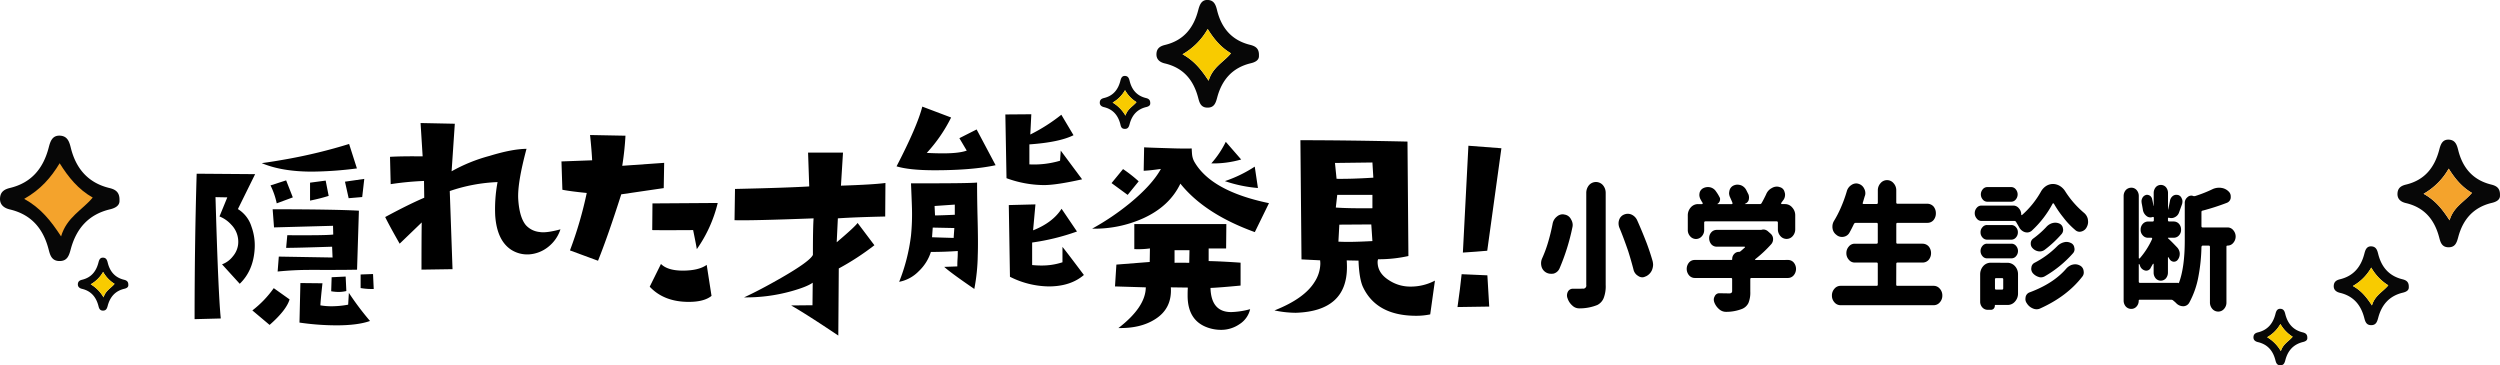 <svg xmlns="http://www.w3.org/2000/svg" viewBox="0 0 1059.28 154.78"><defs><style>.cls-1{fill:#070707;}.cls-2{fill:#f4a32c;}.cls-3{fill:#f8cb00;}</style></defs><g id="レイヤー_2" data-name="レイヤー 2"><g id="レイヤー_1-2" data-name="レイヤー 1"><path d="M108.1,73.79l-7.3,14.8a13.3,13.3,0,0,1,5.74,7.4,23.34,23.34,0,0,1,1.36,9.54q-.57,9.16-6.32,14.71L94.08,112a10.21,10.21,0,0,0,4.53-3.31,9.58,9.58,0,0,0,2.28-5.06A10.33,10.33,0,0,0,98,95.21a13.4,13.4,0,0,0-5-3.5l3.31-8.08-5-.1q1.17,41.09,2.24,51.41l-11.1.29q0-31.93.88-61.63Zm14.6,53.07q-1.36,4.58-8.47,10.81l-7.3-6.14a43.58,43.58,0,0,0,9.06-9.44Zm28.53-55.5a157.07,157.07,0,0,1-19,1.36q-12.85,0-21.33-3.6,4.48-.59,10.91-1.75A220,220,0,0,0,147.92,61ZM124.07,83.63l-6.82,2.53a31.44,31.44,0,0,0-2.63-7.6l6.62-2.14Zm28,5.64-.78,25c-3.25.06-6.39.09-9.44.09H131.27q-6.72,0-13.63.69l.49-6.33,22.78.39-.19-4.58q-15.19.5-19.48.49l.49-5.36q16.85.11,19.47-.29l-.09-3.7-25,.68-.58-7.69Q141.58,88.69,152.11,89.27ZM156.78,136q-5.16,1.85-14.21,1.85a109.4,109.4,0,0,1-15.68-1.17l.39-16.75,9.35.1c-.52,4.68-.81,7.79-.88,9.35a27.75,27.75,0,0,0,4.77.39,39.06,39.06,0,0,0,7-.68l.3-5A118.38,118.38,0,0,0,156.78,136ZM139.26,83c-2.28.72-4.9,1.4-7.89,2V77.4l6.62-.88Zm7.49,40.31a13.53,13.53,0,0,1-3.31.39,18.37,18.37,0,0,1-3.11-.29l.19-5.94,5.94-.29Zm7.6-47.51-.88,7.69-5.74.49-1.56-7Zm4,46.64a27,27,0,0,1-5.55-.39v-5.75l5.26-.19Z"/><path d="M237.47,97.17a15.63,15.63,0,0,1-5.31,7.54,14.5,14.5,0,0,1-7.93,3.07,12.66,12.66,0,0,1-7.7-2q-6-4-6.71-14.51a62,62,0,0,1,1-14.12,70.72,70.72,0,0,0-20.25,3.8l1.17,33.1-13.15.2q0-14.89.1-20l-9.35,9q-4.38-7.68-6.13-11.29,9.93-5.36,16.55-8.18l-.1-7.11a126,126,0,0,0-14.12,1.36l-.29-11.58q5-.3,13.83-.2l-.88-14.12,14.51.3-1.36,20.15a69.1,69.1,0,0,1,16.06-6.52q9.54-2.93,15.68-3-3.9,14.5-3.51,21.32.49,7.7,3.22,11a9,9,0,0,0,5.84,2.92Q231.34,98.82,237.47,97.17Z"/><path d="M281.42,69l-.19,10.71q-.11,0-18,2.63-5.55,17.43-9.84,28.14L241.5,106.1a165.81,165.81,0,0,0,7.11-24.34c-4.61-.45-8.05-.91-10.32-1.36l-.39-12,13-.48c-.13-2.79-.43-6.36-.88-10.71l15,.29a121.59,121.59,0,0,1-1.37,12.75Zm20.06,56.37q-3.12,2.53-9.64,2.54-10.51,0-16.55-6.43l4.77-9.64q2.82,2.82,9.25,2.82,6.72,0,10.13-2.43ZM304.11,86a57.38,57.38,0,0,1-8.86,19.57c-.07-.58-.58-3.28-1.56-8.08q-13.63.09-17.33,0l.1-11.3Z"/><path d="M375.17,77.53l-.1,14.21q-13.24.3-20.06.78l-.49,10.13q7.5-6.33,8.86-8.18l7.11,9.44a109.55,109.55,0,0,1-15.09,9.84l-.2,28.43q-13.81-9.26-20-12.76l9.06-.09.1-9.55c-1.63,1.17-4.64,2.37-9.06,3.61A70.94,70.94,0,0,1,315.28,126Q322,122.9,331,117.74q12.17-7,13.44-9.74,0-11.77.29-15.48-26.49,1-33.5.78l.2-13.24q22.29-.5,31.45-1.07l-.49-14.32h14.8l-.87,14Q370.2,78.21,375.17,77.53Z"/><path d="M421.85,70q-9.84,2.13-25.8,2.14-10.71,0-16.17-1.66,8.78-16.94,10.91-25.31L403,49.79a64.29,64.29,0,0,1-10.32,15q3.8.19,6.81.19,6.92,0,10.13-1.17l-3.12-5.26,7.31-3.7ZM414,77.35c0,4.47.07,9.38.2,14.7q.29,11.1.09,16.06a82,82,0,0,1-1.46,14.32q-10-6.83-12.75-9.35l5.55-.2c0-.71,0-1.8.1-3.26s.09-2.54.09-3.26q-5.64.39-11.39.39a19.21,19.21,0,0,1-5.16,8.18,15.61,15.61,0,0,1-8.28,4.48A78.56,78.56,0,0,0,386,99.84a91,91,0,0,0,.39-12.17c-.07-2.27-.2-5.62-.39-10Q410.17,77.73,414,77.35Zm-9.64,19.27-9.15-.19-.29,4.09q1.85.09,9.15.29Zm.2-5.64V86.69l-8.57.59.19,4Q398.39,91.27,404.52,91Zm53.94-15q-10.9,2.44-16.16,2.44a46.6,46.6,0,0,1-15.87-2.92l-.49-27,11-.09L436.55,57a74.89,74.89,0,0,0,13.15-8.38l5.16,8.67q-6,3-18.7,3.89v8.47a38.91,38.91,0,0,0,13-1.55l.29-4.29Zm.78,40.51q-5.65,4.86-14.9,4.87a37.36,37.36,0,0,1-16.45-4.09l-.49-30.38,11.29-.29-1,11q8.37-3.31,12.07-9.15l6.53,9.64a94.93,94.93,0,0,1-19,4.67v9.54c1.3.13,2.56.2,3.8.2a27.89,27.89,0,0,0,9.05-1.37v-6.52Q452.13,107,459.24,116.49Z"/><path d="M537.68,86.08l-6,12.27q-21.22-7.68-31.54-20.54-4.59,9.63-15.78,14.7a50.34,50.34,0,0,1-21.61,4.38,106.14,106.14,0,0,0,16-10.81q9.44-7.78,13.14-14.5-4.68.67-7.3.78l.19-9.94q1.08.11,10.81.39c3.63.13,6.75.17,9.35.1.06,1.49.13,2.43.19,2.82a8,8,0,0,0,.88,2.73Q513.14,81,537.68,86.08Zm-55.21-9.25-4.67,5.75-6.82-5,4.87-5.94A58.77,58.77,0,0,1,482.47,76.83ZM529.7,131a10.19,10.19,0,0,1-4.48,6.33,13.66,13.66,0,0,1-7.79,2.43,16.93,16.93,0,0,1-4.48-.58q-9.74-2.62-9.74-13.92c0-1,0-2.18.1-3.41l-7.21-.1q.58,9-6.71,13.53-6.13,3.9-15.49,3.71,11.49-8.86,11.59-17.24l-13.05-.39.59-9.25L487.15,111l.09-5.74a36.59,36.59,0,0,1-6.62.29V94.94h39l-.1,10.33h-7.4v5.35q5.16.1,13.53.68V121q-9.15.87-12.75,1,.28,10.23,8.76,10.23A33.87,33.87,0,0,0,529.7,131ZM504,106h-6.33v5.36q1.17-.09,6.23,0ZM525.9,67.58a42.85,42.85,0,0,1-12.66,1.66,40.73,40.73,0,0,0,6.14-9.15ZM533,79.66a57.83,57.83,0,0,1-14-2.92,54.94,54.94,0,0,0,12.65-6.14Z"/><path d="M608,118.9l-2,14.31a29.19,29.19,0,0,1-5.94.59q-16.85,0-22.59-12.27c-1-2.21-1.66-5.9-1.85-11.1l-5-.1c.07,1,.1,1.92.1,2.83q0,18.69-21.71,19.37a44.75,44.75,0,0,1-9-1q12.66-5,17-12.07a14.83,14.83,0,0,0,2.43-7.7,12.82,12.82,0,0,0-.09-1.46l-7.89-.39L551,59.41q19.47,0,45.37.58l.39,48.49a58.05,58.05,0,0,1-12.85,1.37,3.68,3.68,0,0,0-.2,1.16q0,4.68,4.77,7.7a16.26,16.26,0,0,0,9.06,2.72A21.9,21.9,0,0,0,608,118.9Zm-26.1-43.62-.39-6.43-15.87.2.68,6.72Q572.55,75.86,581.89,75.28Zm-.39,13V82.58H566.6L566,87.94Q571.29,88.33,581.5,88.23Zm0,13.92-.48-7.1-13.54.09-.39,7.21c1.36.06,2.89.1,4.58.1Q575.86,102.45,581.5,102.15Z"/><path d="M631,129.9l-13.44.2q1.17-8.17,1.75-13.92l10.91.48Zm5.16-67.08-6,43.42q-4.29.39-10.32.78l2.34-45.27Z"/><path d="M659.73,91.72a3.8,3.8,0,0,1,2.42-.92,3.72,3.72,0,0,1,.77.12,3.58,3.58,0,0,1,2.73,2,4.57,4.57,0,0,1,.72,2.41,5,5,0,0,1-.16,1.15,89.67,89.67,0,0,1-5.45,17.33,3.87,3.87,0,0,1-2.52,2.13,5.57,5.57,0,0,1-1,.06,4.13,4.13,0,0,1-4.11-3.16,5.66,5.66,0,0,1-.16-1.32,5.17,5.17,0,0,1,.46-2.07,52.08,52.08,0,0,0,2.42-6.48,80.67,80.67,0,0,0,2-8.1A5,5,0,0,1,659.73,91.72Zm12.39-10a5.06,5.06,0,0,1,1.18-3.28,3.91,3.91,0,0,1,5.86,0,5,5,0,0,1,1.19,3.28v39a14,14,0,0,1-.83,5.51,5.66,5.66,0,0,1-2.72,3,19.91,19.91,0,0,1-7.35,1.43h-.26a4.13,4.13,0,0,1-2.93-1.15,7,7,0,0,1-2.1-3.21,3.06,3.06,0,0,1-.21-1.15,3.56,3.56,0,0,1,.41-1.61,2.34,2.34,0,0,1,2.06-1.2h1.64c1.13,0,2,0,2.47-.06a1.31,1.31,0,0,0,1.59-1.55ZM685.8,94.65a4.57,4.57,0,0,1,.25-1.49,3.6,3.6,0,0,1,2.06-2.24,4.34,4.34,0,0,1,1.59-.34,4.11,4.11,0,0,1,1.6.34,4.81,4.81,0,0,1,2.36,2.35q1.9,4.2,4.06,9.76,1.49,4,2.52,7.64a8.12,8.12,0,0,1,.2,1.49,6.61,6.61,0,0,1-.51,2.35,5.24,5.24,0,0,1-2.67,2.64h-.1a2.66,2.66,0,0,1-1.29.35,3,3,0,0,1-1.75-.58,4.15,4.15,0,0,1-2-2.75q-1-3.86-2.21-7.69-2.06-6-3.8-10.11A5.18,5.18,0,0,1,685.8,94.65Z"/><path d="M757.6,110.15a3.11,3.11,0,0,1,2.42,1.09,4.21,4.21,0,0,1,0,5.4,3.17,3.17,0,0,1-2.42,1.14H742.13a.46.46,0,0,0-.51.52v5.22a11.65,11.65,0,0,1-.77,4.82,5.11,5.11,0,0,1-2.83,2.59,18.54,18.54,0,0,1-6.43,1.2h-.25a4.3,4.3,0,0,1-2.88-1.09,7.09,7.09,0,0,1-2.11-3,3.9,3.9,0,0,1-.2-1.09,2.87,2.87,0,0,1,.41-1.43,2.09,2.09,0,0,1,2-1.27h0c.82,0,2.18.06,4.06.06a1.52,1.52,0,0,0,1-.23,1,1,0,0,0,.31-.8V118.3a.46.46,0,0,0-.52-.52H718.08a3.15,3.15,0,0,1-2.42-1.14,4.21,4.21,0,0,1,0-5.4,3.11,3.11,0,0,1,2.42-1.09h15.57c.21,0,.31-.12.31-.35a3,3,0,0,1,.82-2.18,2.72,2.72,0,0,1,1.9-.91h.16a.78.78,0,0,0,.61-.23c.42-.31,1-.85,1.85-1.61.11,0,.12-.1.06-.17s-.06-.18-.16-.18H727.43a3,3,0,0,1-2.31-1,4,4,0,0,1-.93-2.58,3.64,3.64,0,0,1,.93-2.53,3,3,0,0,1,2.31-1h18.71a.63.63,0,0,0,.31-.06,3.56,3.56,0,0,1,.77-.11,3,3,0,0,1,1.85.74l1.13,1a3,3,0,0,1,1.08,2.41,3.22,3.22,0,0,1-.72,2,52.18,52.18,0,0,1-6.84,6.42.23.23,0,0,0-.05.23c0,.08.05.12.16.12Zm-35-16.36c-.34,0-.52.19-.52.57v3a3.85,3.85,0,0,1-1,2.75,3.23,3.23,0,0,1-4.94,0,3.86,3.86,0,0,1-1-2.75v-6a5,5,0,0,1,1.24-3.45,4.05,4.05,0,0,1,3.13-1.43h1.65a.25.25,0,0,0,.26-.17.36.36,0,0,0,0-.35,9.73,9.73,0,0,1-.52-.83l-.36-.66a4.24,4.24,0,0,1-.51-1.84,7.12,7.12,0,0,1,.1-.91,3,3,0,0,1,1.59-2,4.38,4.38,0,0,1,2.93-.35,4.06,4.06,0,0,1,2.47,1.78,16.83,16.83,0,0,1,1.44,2.35,1.52,1.52,0,0,1,.26.92,3.38,3.38,0,0,1-.11.69,2.17,2.17,0,0,1-1,1.26v.06s0,.06.05.06h6a.45.45,0,0,0,.31-.17,1,1,0,0,0,0-.35q-.3-.8-1.08-2.52a4.4,4.4,0,0,1-.36-1.55,6.75,6.75,0,0,1,.21-1.32,3.12,3.12,0,0,1,1.75-2,4.17,4.17,0,0,1,1.64-.35,6.68,6.68,0,0,1,1.34.23,4.26,4.26,0,0,1,2.31,2l1,2a4.08,4.08,0,0,1,.2,1.21,5,5,0,0,1-.15,1.14,2.56,2.56,0,0,1-1.6,1.55v.06l.06.06h6.27a.83.83,0,0,0,.77-.46c.61-1.07,1.25-2.3,1.9-3.67a5.11,5.11,0,0,1,2.47-2.7,4,4,0,0,1,2.05-.58,3.49,3.49,0,0,1,1.29.23,2.71,2.71,0,0,1,2,2.07,3.06,3.06,0,0,1,.21,1.15,3.85,3.85,0,0,1-.52,1.95l-.59.8-.54.75,0,.17c0,.19.09.29.26.29h1.34a3.91,3.91,0,0,1,3.08,1.43,4.85,4.85,0,0,1,1.28,3.45v5.74a4.28,4.28,0,0,1-1.07,2.93,3.35,3.35,0,0,1-2.57,1.2,3.41,3.41,0,0,1-2.63-1.2,4.25,4.25,0,0,1-1.08-2.93V94.36q0-.57-.51-.57Z"/><path d="M803.45,120.6a.45.45,0,0,0,.52.51h15.37a3.33,3.33,0,0,1,2.57,1.21,4.23,4.23,0,0,1,1.08,2.93,4.17,4.17,0,0,1-1.08,2.87,3.35,3.35,0,0,1-2.57,1.2H779.86a3.35,3.35,0,0,1-2.57-1.2,4.17,4.17,0,0,1-1.08-2.87,4.23,4.23,0,0,1,1.08-2.93,3.33,3.33,0,0,1,2.57-1.21h15.27a.45.45,0,0,0,.51-.51v-8.79q0-.57-.51-.57h-9.26a3.08,3.08,0,0,1-2.46-1.15,4.07,4.07,0,0,1-1.08-2.81,4.15,4.15,0,0,1,1.08-2.87,3.16,3.16,0,0,1,2.46-1.15h9.26q.51,0,.51-.57V95c0-.39-.17-.58-.51-.58h-8.84a.9.9,0,0,0-.78.52c-.61,1.3-1.23,2.5-1.85,3.61a3.48,3.48,0,0,1-2.51,1.78,3.13,3.13,0,0,1-.67.06,3.53,3.53,0,0,1-2.42-.92,4,4,0,0,1-1.59-2.7,3.36,3.36,0,0,1-.05-.74,4.55,4.55,0,0,1,.66-2.41,45.32,45.32,0,0,0,2.78-5.34,57.78,57.78,0,0,0,2.62-7.12,4.56,4.56,0,0,1,1.95-2.75,3.68,3.68,0,0,1,2.06-.69,3.3,3.3,0,0,1,1,.17,3.74,3.74,0,0,1,2.36,2,4,4,0,0,1,.52,2,3.13,3.13,0,0,1-.26,1.27l-.82,2.75a.23.23,0,0,0,0,.35.34.34,0,0,0,.3.17h5.56c.34,0,.51-.19.51-.58V80.64a4.42,4.42,0,0,1,1.13-3,3.58,3.58,0,0,1,5.55,0,4.38,4.38,0,0,1,1.13,3v5.11c0,.39.17.58.52.58h12.64a3.54,3.54,0,0,1,2.62,1.15,4.45,4.45,0,0,1,1,2.92,4.4,4.4,0,0,1-1,2.87,3.34,3.34,0,0,1-2.62,1.15H804c-.35,0-.52.19-.52.58v7.69c0,.38.17.57.52.57h10.64a3.51,3.51,0,0,1,2.57,1.15,4.45,4.45,0,0,1,1,2.87,4.37,4.37,0,0,1-1,2.81,3.3,3.3,0,0,1-2.57,1.15H804c-.35,0-.52.19-.52.57Z"/><path d="M866.88,78.87a5.52,5.52,0,0,1,2.93-.92,5.82,5.82,0,0,1,3,.86,7,7,0,0,1,2.27,2.29A39.71,39.71,0,0,0,883,90.17a4.76,4.76,0,0,1,1.65,2.7c.06.54.1.9.1,1.09a4.53,4.53,0,0,1-.51,2.13,3.48,3.48,0,0,1-2.32,2,3.72,3.72,0,0,1-.77.12,2.78,2.78,0,0,1-1.9-.8,32.6,32.6,0,0,1-5-5.28,43.24,43.24,0,0,1-4-5.86.36.36,0,0,0-.52,0A42.85,42.85,0,0,1,861,97.64a3,3,0,0,1-2.05.86,5.31,5.31,0,0,1-.93-.12,4.18,4.18,0,0,1-2.52-2.18l-1.23-2.12a.83.83,0,0,0-.77-.46H839.59a2.46,2.46,0,0,1-2-1,3.46,3.46,0,0,1,0-4.59,2.52,2.52,0,0,1,2-.92H853a3,3,0,0,1,2.42,1.15,3.82,3.82,0,0,1,1,2.7s.05.09.15.17.12,0,.16,0a37.79,37.79,0,0,0,8-9.87A6.75,6.75,0,0,1,866.88,78.87Zm-16.19,32.48a4.23,4.23,0,0,1,3.09,1.44,5,5,0,0,1,1.28,3.44v8.1a5,5,0,0,1-1.28,3.44,4,4,0,0,1-3.09,1.44H845.4c-.11,0-.16.07-.16.23a1.91,1.91,0,0,1-.46,1.32,1.63,1.63,0,0,1-1.18.51h-1.44a3,3,0,0,1-2.21-1,3.58,3.58,0,0,1-.93-2.47v-11.6a5.24,5.24,0,0,1,1.29-3.44,4.19,4.19,0,0,1,3.08-1.44Zm1.49-16a2.47,2.47,0,0,1,2,.92,3.05,3.05,0,0,1,.82,2.18,3.19,3.19,0,0,1-.82,2.18,2.56,2.56,0,0,1-2,.92H842a2.55,2.55,0,0,1-2-.92,3.15,3.15,0,0,1-.82-2.18,3,3,0,0,1,.82-2.18,2.43,2.43,0,0,1,2-.92ZM842,109.46a2.43,2.43,0,0,1-2-.92,3.31,3.31,0,0,1,0-4.36,2.43,2.43,0,0,1,2-.92h10.23a2.47,2.47,0,0,1,2,.92,3.31,3.31,0,0,1,0,4.36,2.47,2.47,0,0,1-2,.92Zm10.13-30.19a2.41,2.41,0,0,1,1.95.92,3.31,3.31,0,0,1,0,4.36,2.43,2.43,0,0,1-1.95.92h-10a2.47,2.47,0,0,1-2-.92,3.31,3.31,0,0,1,0-4.36,2.44,2.44,0,0,1,2-.92Zm-3.34,39.09a.46.46,0,0,0-.52-.52h-2.46a.46.46,0,0,0-.52.52v3.79c0,.38.17.57.52.57h2.46c.35,0,.52-.19.52-.57Zm29.3-6.2a4.16,4.16,0,0,1,3.08.29,2.87,2.87,0,0,1,1.65,2.12,6.45,6.45,0,0,1,.1.86,2.78,2.78,0,0,1-.67,1.84q-6.42,8.27-17.68,13.37a3.5,3.5,0,0,1-1.65.4,3.77,3.77,0,0,1-1.54-.34,5.37,5.37,0,0,1-2.62-2.24,2.93,2.93,0,0,1-.57-1.72,7.86,7.86,0,0,1,.11-1,2.64,2.64,0,0,1,1.75-1.89q10-3.74,15.36-9.93A5.72,5.72,0,0,1,878,112.16Zm-8.48-17.62a4.3,4.3,0,0,1,2.93.17,2.54,2.54,0,0,1,1.54,2,3.39,3.39,0,0,1,.1.69,2.71,2.71,0,0,1-.67,1.78,47.31,47.31,0,0,1-7.3,6.77,3.49,3.49,0,0,1-1.95.58,2.43,2.43,0,0,1-.62-.06,4.23,4.23,0,0,1-2.41-1.32,2.64,2.64,0,0,1-.77-1.9,2.5,2.5,0,0,1,1.13-2.24,38.61,38.61,0,0,0,5.39-4.76A5.59,5.59,0,0,1,869.56,94.54Zm4.83,8.15a3.49,3.49,0,0,1,1.08-.18,4,4,0,0,1,1.85.41,2.45,2.45,0,0,1,1.54,2,3.23,3.23,0,0,1,.1.68,2.58,2.58,0,0,1-.72,1.78A47.74,47.74,0,0,1,866.52,117a3.37,3.37,0,0,1-1.8.52,2.55,2.55,0,0,1-.92-.18,5.27,5.27,0,0,1-2.52-1.66,3,3,0,0,1-.62-1.84l.06-.46a2.46,2.46,0,0,1,1.28-2,38.46,38.46,0,0,0,9.72-7.12A6.1,6.1,0,0,1,874.39,102.69Z"/><path d="M932.78,89.89V95.8q0,.57.51.57h10.54a3.07,3.07,0,0,1,2.42,1.15,4.08,4.08,0,0,1,0,5.4,3.06,3.06,0,0,1-2.42,1.14h-.05c-.27,0-.41.16-.41.46v23.54a4,4,0,0,1-1,2.81,3.2,3.2,0,0,1-2.47,1.15,3.25,3.25,0,0,1-2.52-1.15,4.08,4.08,0,0,1-1-2.81V104.64c0-.38-.18-.58-.52-.58h-2.52c-.3,0-.49.2-.56.58a74.42,74.42,0,0,1-1.29,12.57,36.89,36.89,0,0,1-3.85,11,2.93,2.93,0,0,1-2.57,1.55,4.14,4.14,0,0,1-3-1.32,10.22,10.22,0,0,0-1.13-1A1.29,1.29,0,0,0,920,127H906.56c-.24,0-.36.14-.36.41a3.57,3.57,0,0,1-.92,2.47,2.89,2.89,0,0,1-2.21,1H903a3.08,3.08,0,0,1-2.27-1,3.83,3.83,0,0,1-.92-2.53V83.06a3.83,3.83,0,0,1,.92-2.53,3.2,3.2,0,0,1,2.32-1,2.92,2.92,0,0,1,2.26,1,3.78,3.78,0,0,1,.92,2.53v26.23c0,.15.06.23.16.23s.15,0,.26-.06a33.38,33.38,0,0,0,5.24-8.21.45.45,0,0,0-.05-.34.24.24,0,0,0-.26-.17h-1.49a2.83,2.83,0,0,1-2.16-1,3.34,3.34,0,0,1-.92-2.41,3.56,3.56,0,0,1,.92-2.47,3,3,0,0,1,2.16-1h2c.35,0,.52-.19.52-.58v-1c0-.16,0-.25-.16-.29s-.13-.13-.31-.06a2.76,2.76,0,0,1-1,.18,2.57,2.57,0,0,1-1.7-.64,4.06,4.06,0,0,1-1.49-2.69q-.32-1.85-.51-2.76l-.06-.69a2.83,2.83,0,0,1,.31-1.32A2.46,2.46,0,0,1,909,82.71a1.72,1.72,0,0,1,.72-.17,2.5,2.5,0,0,1,1.08.29,2.23,2.23,0,0,1,1.08,1.55c.17.65.36,1.58.56,2.81h.11V81.74a3.81,3.81,0,0,1,.87-2.42,2.89,2.89,0,0,1,4.32,0,3.81,3.81,0,0,1,.87,2.42v7s0,.06,0,.06h.06c.3-1.3.56-2.53.77-3.68a3.22,3.22,0,0,1,1.18-2.06,2.5,2.5,0,0,1,1.49-.52l.67.06a2.27,2.27,0,0,1,1.64,1.49,2.56,2.56,0,0,1,.31,1.26,4.78,4.78,0,0,1-.15,1.09l-1.24,3.45a3.48,3.48,0,0,1-1.8,2.12,3.18,3.18,0,0,1-1.59.4,3.74,3.74,0,0,1-1-.17.46.46,0,0,0-.25.06.33.33,0,0,0-.11.23v.74c0,.39.17.58.52.58h1.95a3,3,0,0,1,2.21,1,3.58,3.58,0,0,1,.87,2.47,3.35,3.35,0,0,1-.87,2.41,2.87,2.87,0,0,1-2.21,1H918.7c-.07,0-.11,0-.11.05a.25.25,0,0,0,0,.17c.83.73,2.11,2,3.86,3.85a4.13,4.13,0,0,1,1.13,2.47v.34a3.88,3.88,0,0,1-.77,2.36,2,2,0,0,1-1.65.92H921a2.21,2.21,0,0,1-1.75-1.15,5.36,5.36,0,0,1-.41-.69.2.2,0,0,0-.15-.06c-.07,0-.11,0-.11.12v6.42a3.79,3.79,0,0,1-.87,2.42,2.89,2.89,0,0,1-4.32,0,3.79,3.79,0,0,1-.87-2.42v-3.61a.31.31,0,0,0-.11-.17.23.23,0,0,0-.15,0c-.65,1.11-1,1.71-1,1.78a2.09,2.09,0,0,1-1.8,1.15,2,2,0,0,1-.56-.06,3,3,0,0,1-2.11-1.89,2,2,0,0,0-.15-.43,2.76,2.76,0,0,1-.16-.37q-.11-.12-.15-.06a.1.1,0,0,0-.11.11v7.29c0,.39.18.58.52.58h16.19c.14,0,.21.09.21.28q2.57-6.6,2.57-18.25V86.1a3.07,3.07,0,0,1,1.13-2.53,2.42,2.42,0,0,1,1.64-.69,2,2,0,0,1,.82.18,1.64,1.64,0,0,0,.83,0,54.73,54.73,0,0,0,7.55-3,6.7,6.7,0,0,1,2.57-.52,4.51,4.51,0,0,1,.88.06,5.33,5.33,0,0,1,3.18,1.55,2.78,2.78,0,0,1,.88,2.07l0,.57a2.55,2.55,0,0,1-1.6,2.13,97,97,0,0,1-10.28,3.32C932.93,89.29,932.78,89.5,932.78,89.89Z"/><path class="cls-1" d="M1059.27,82.72c.13,2-1.69,2.83-3.46,3.25-7.79,1.85-12.22,7-14.21,14.43-.64,2.38-1.27,4.49-4.32,4.37-2.74-.1-3.27-2.28-3.79-4.25-2-7.52-6.27-12.63-14.08-14.47-2.1-.49-3.8-1.69-3.55-4.32.21-2.25,1.71-3.07,3.64-3.53,7.78-1.88,12-7.1,14-14.61.58-2.22,1.27-4.7,4.37-4.4,2.49.25,3.15,2.2,3.69,4.36,1.85,7.52,6.22,12.75,14,14.65C1057.78,78.74,1059.38,79.72,1059.27,82.72Zm-21.72-11.27a28.21,28.21,0,0,1-10.65,10.66c5,2.79,7.93,6.48,11,11.24,1.67-5.76,6.4-7.9,9.47-11.62C1043.05,79.19,1040.16,75.63,1037.55,71.45Z"/><path class="cls-2" d="M1037.55,71.45c2.61,4.18,5.5,7.74,9.86,10.28-3.07,3.72-7.8,5.86-9.47,11.62-3.11-4.76-6.08-8.45-11-11.24A28.21,28.21,0,0,0,1037.55,71.45Z"/><path class="cls-1" d="M1020.63,121.63c.1,1.48-1.23,2.07-2.53,2.38-5.7,1.36-8.94,5.1-10.4,10.56-.47,1.74-.93,3.29-3.16,3.2-2-.07-2.4-1.66-2.78-3.11-1.44-5.5-4.59-9.24-10.31-10.59-1.53-.37-2.78-1.24-2.6-3.17.16-1.64,1.26-2.24,2.67-2.58,5.69-1.38,8.82-5.2,10.26-10.7.42-1.62.93-3.44,3.19-3.22,1.83.18,2.31,1.61,2.7,3.2,1.36,5.5,4.56,9.33,10.24,10.72C1019.55,118.72,1020.71,119.43,1020.63,121.63Zm-15.9-8.25a20.59,20.59,0,0,1-7.79,7.8c3.63,2,5.8,4.75,8.08,8.23,1.22-4.22,4.68-5.79,6.93-8.51A20.9,20.9,0,0,1,1004.73,113.38Z"/><path class="cls-3" d="M1004.73,113.38a20.9,20.9,0,0,0,7.22,7.52c-2.25,2.72-5.71,4.29-6.93,8.51-2.28-3.48-4.45-6.18-8.08-8.23A20.59,20.59,0,0,0,1004.73,113.38Z"/><path class="cls-1" d="M977.64,143.2c.06,1.06-.89,1.48-1.82,1.71-4.09,1-6.41,3.65-7.46,7.57-.33,1.25-.67,2.36-2.27,2.29-1.44-.05-1.71-1.19-2-2.23-1-3.94-3.3-6.63-7.4-7.59-1.1-.26-2-.89-1.86-2.27.11-1.18.9-1.61,1.91-1.86,4.08-1,6.33-3.72,7.36-7.66.3-1.17.66-2.47,2.29-2.31,1.31.13,1.65,1.15,1.93,2.29,1,3.94,3.27,6.69,7.34,7.68C976.85,141.11,977.69,141.62,977.64,143.2Zm-11.41-5.92a14.72,14.72,0,0,1-5.59,5.6,16.25,16.25,0,0,1,5.8,5.9c.87-3,3.36-4.15,5-6.1A15,15,0,0,1,966.23,137.28Z"/><path class="cls-3" d="M966.23,137.28a15,15,0,0,0,5.18,5.4c-1.61,1.95-4.1,3.07-5,6.1a16.25,16.25,0,0,0-5.8-5.9A14.72,14.72,0,0,0,966.23,137.28Z"/><path class="cls-1" d="M533.43,23.55c.13,2-1.69,2.83-3.46,3.25-7.79,1.86-12.21,7-14.21,14.43-.63,2.38-1.27,4.49-4.32,4.37-2.73-.1-3.26-2.27-3.78-4.25-2-7.52-6.28-12.62-14.09-14.47-2.09-.49-3.79-1.69-3.55-4.32.21-2.25,1.72-3.06,3.65-3.53,7.77-1.88,12.05-7.1,14-14.61C508.26,2.2,509-.28,512,0c2.5.24,3.16,2.19,3.69,4.35,1.85,7.53,6.22,12.75,14,14.65C532,19.58,533.54,20.55,533.43,23.55ZM511.72,12.29A28.38,28.38,0,0,1,501.06,23c5,2.79,7.93,6.48,11.05,11.24,1.66-5.77,6.39-7.91,9.46-11.63C517.21,20,514.32,16.47,511.72,12.29Z"/><path class="cls-3" d="M511.72,12.29c2.6,4.18,5.49,7.74,9.85,10.27-3.07,3.72-7.8,5.86-9.46,11.63C509,29.43,506,25.74,501.06,23A28.38,28.38,0,0,0,511.72,12.29Z"/><path class="cls-1" d="M50.63,84.89c.15,2.36-2,3.31-4,3.8C37.52,90.85,32.36,96.81,30,105.5c-.74,2.78-1.48,5.24-5,5.1-3.2-.12-3.81-2.65-4.42-5-2.29-8.76-7.31-14.71-16.42-16.86-2.44-.58-4.42-2-4.13-5,.24-2.62,2-3.57,4.24-4.11,9.07-2.19,14.05-8.28,16.34-17,.67-2.59,1.48-5.48,5.09-5.13,2.9.29,3.67,2.56,4.29,5.08,2.16,8.77,7.26,14.86,16.3,17.07C48.9,80.26,50.75,81.4,50.63,84.89ZM25.31,71.76A32.87,32.87,0,0,1,12.9,84.19c5.78,3.25,9.24,7.56,12.87,13.1,1.94-6.72,7.45-9.22,11-13.55C31.72,80.79,28.35,76.64,25.31,71.76Z"/><path class="cls-2" d="M25.28,69.17c3.7,5.91,7.79,11,14,14.54-4.35,5.26-11,8.29-13.4,16.46-4.41-6.74-8.61-12-15.63-15.91C17.29,80.26,21.63,75.2,25.28,69.17Z"/><path class="cls-1" d="M487.37,43.75c.07,1-.83,1.4-1.7,1.61-3.83.91-6,3.42-7,7.09-.32,1.18-.63,2.21-2.13,2.16s-1.61-1.12-1.86-2.1c-1-3.69-3.09-6.21-6.93-7.12-1-.24-1.87-.83-1.75-2.12.1-1.11.85-1.51,1.79-1.74,3.83-.92,5.93-3.49,6.9-7.19.28-1.09.62-2.31,2.15-2.16,1.22.12,1.55,1.08,1.81,2.14.91,3.71,3.06,6.28,6.88,7.21C486.64,41.8,487.42,42.28,487.37,43.75Zm-10.68-5.54a13.91,13.91,0,0,1-5.25,5.25A15.26,15.26,0,0,1,476.88,49c.82-2.84,3.14-3.89,4.66-5.72A14,14,0,0,1,476.69,38.21Z"/><path class="cls-3" d="M476.69,38.21a14,14,0,0,0,4.85,5.06C480,45.1,477.7,46.15,476.88,49a15.26,15.26,0,0,0-5.44-5.53A13.91,13.91,0,0,0,476.69,38.21Z"/><path class="cls-1" d="M54.37,120.75c.07,1-.83,1.4-1.7,1.61-3.83.91-6,3.42-7,7.09-.32,1.18-.63,2.21-2.13,2.16-1.35-.05-1.61-1.12-1.86-2.1-1-3.69-3.09-6.21-6.93-7.12-1-.24-1.87-.83-1.75-2.12.1-1.11.85-1.51,1.79-1.74,3.83-.92,5.93-3.49,6.9-7.19.28-1.09.62-2.31,2.15-2.16,1.22.12,1.55,1.08,1.81,2.14.91,3.71,3.06,6.28,6.88,7.21C53.64,118.8,54.42,119.28,54.37,120.75Zm-10.68-5.54a13.91,13.91,0,0,1-5.25,5.25A15.26,15.26,0,0,1,43.88,126c.82-2.84,3.14-3.89,4.66-5.72A14,14,0,0,1,43.69,115.21Z"/><path class="cls-3" d="M43.69,115.21a14,14,0,0,0,4.85,5.06C47,122.1,44.7,123.15,43.88,126a15.26,15.26,0,0,0-5.44-5.53A13.91,13.91,0,0,0,43.69,115.21Z"/></g></g></svg>